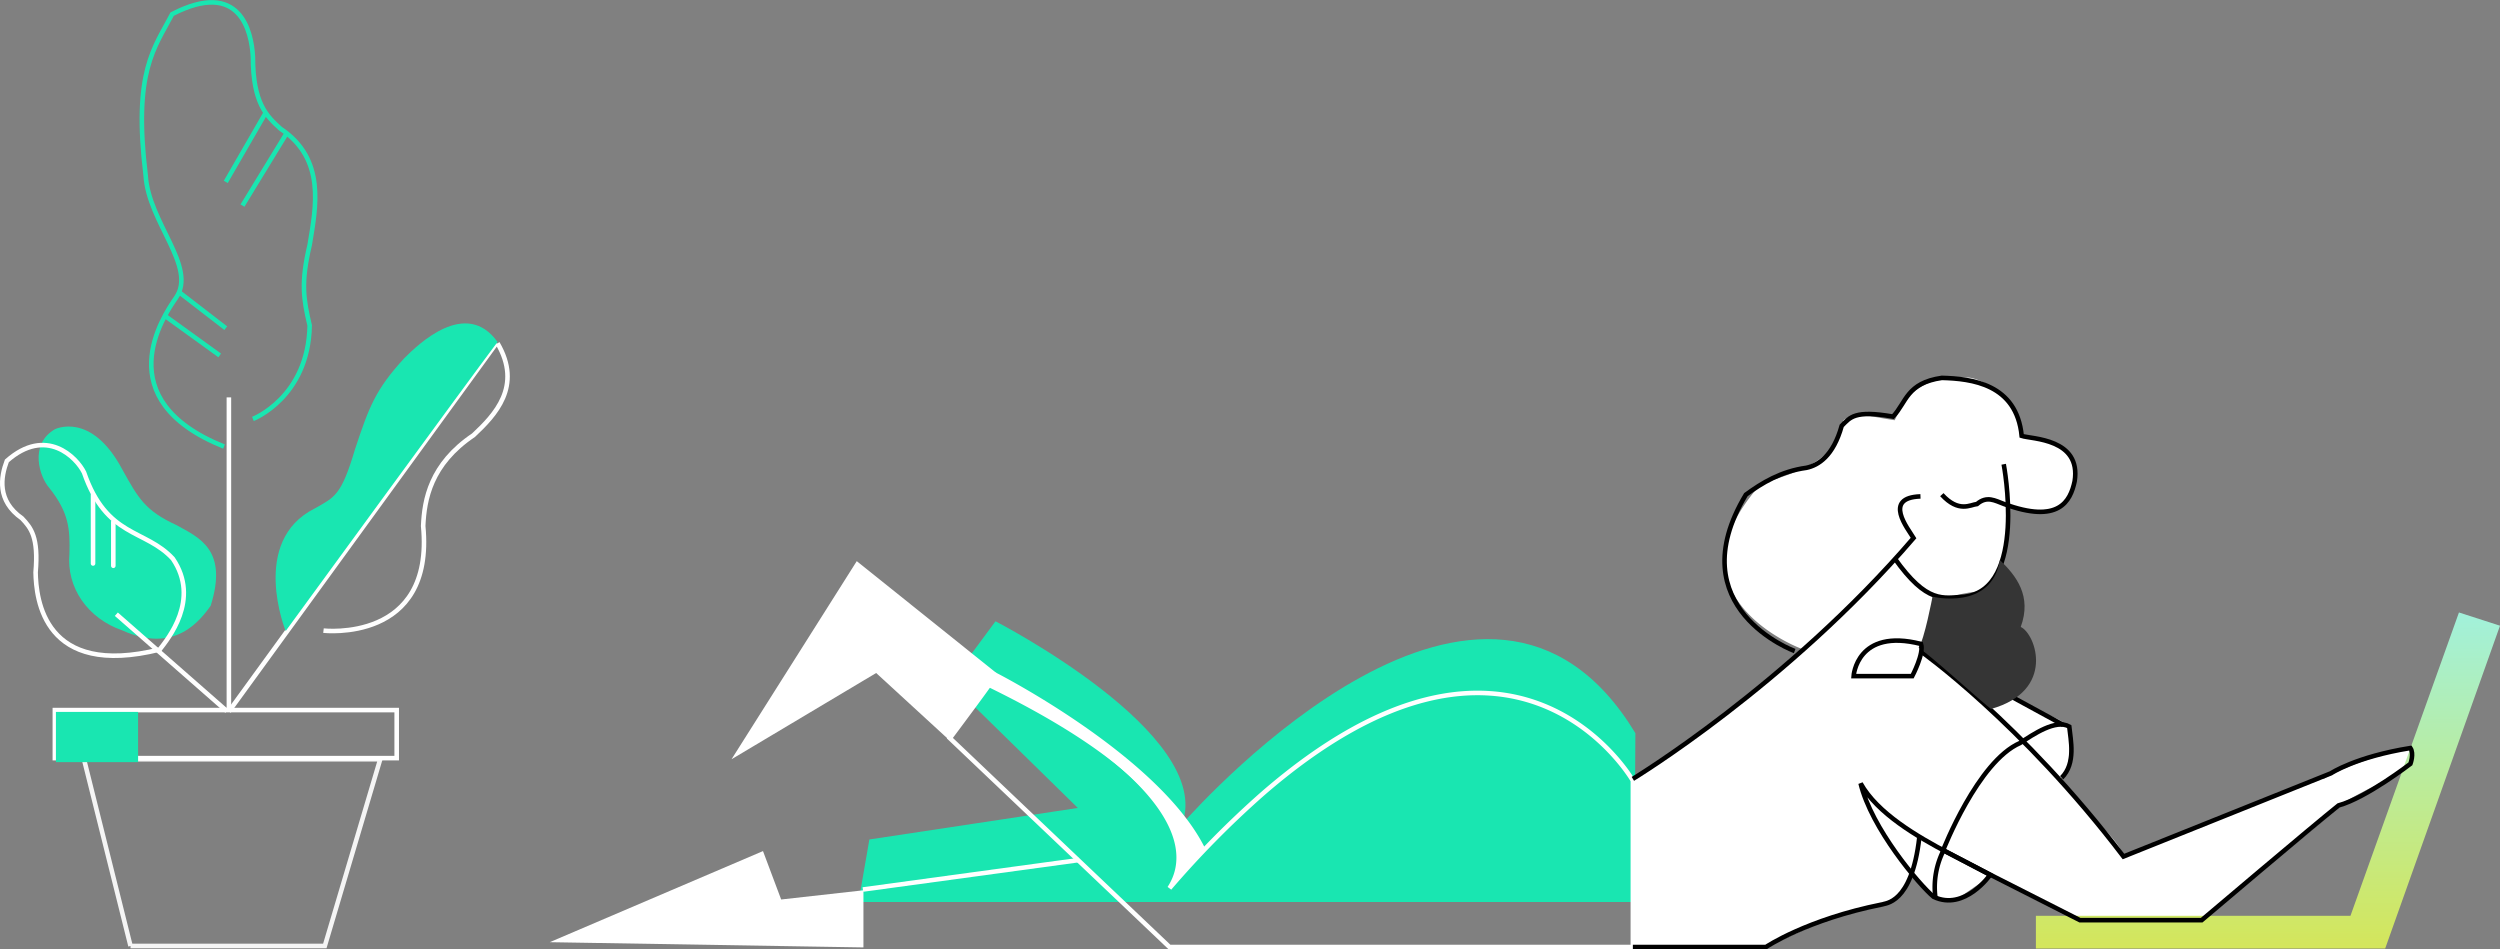 <svg xmlns="http://www.w3.org/2000/svg" xmlns:xlink="http://www.w3.org/1999/xlink" width="547.549" height="207.922" viewBox="0 0 547.549 207.922">
  <rect x="0" y="0" width="547.549" height="207.922" fill="#808080" stroke="none"/>
  <defs>
    <linearGradient id="linear-gradient" x1="0.5" x2="0.5" y2="1" gradientUnits="objectBoundingBox">
      <stop offset="0" stop-color="#a2f1db"/>
      <stop offset="1" stop-color="#d4e65b"/>
    </linearGradient>
  </defs>
  <g id="character" transform="translate(-8326.754 1016.773)">
    <path id="Path_2108" data-name="Path 2108" d="M8555.942-804.881l45.658-6.905-27.98-27.428,9.944-13.452s48.063,24.694,40.88,44.388c4.778-5.359,66.677-73.833,99.271-19.888-.191,18.2,0,36.985,0,36.985H8553.566Z" transform="translate(-38.779 -28.031)" fill="#19e6b1"/>
    <path id="Path_2078" data-name="Path 2078" d="M8359.043-775.306,8348.85-816.2h64.884l-12.14,40.894h-42.551Z" transform="translate(-3.701 -34.279)" fill="none" stroke="#f5f5f5" stroke-width="1"/>
    <path id="Path_2079" data-name="Path 2079" d="M8416.019-829.2v10.524H8341.15V-829.2Z" transform="translate(-2.381 -32.052)" fill="none" stroke="#fff" stroke-width="1"/>
    <rect id="Rectangle_550" data-name="Rectangle 550" width="18" height="11" transform="translate(8339 -860.851)" fill="#19e6b1"/>
    <path id="Path_2080" data-name="Path 2080" d="M8445.735-926.15l-58.585,80.627" transform="translate(-10.264 -15.439)" fill="none" stroke="#fff" stroke-width="1"/>
    <path id="Path_2081" data-name="Path 2081" d="M8412.15-863.214s24.32,2.776,21.835-22.912c.248-5.8,1.615-13.548,11.021-19.888,4.724-4.433,10.773-10.731,5.263-20.136" transform="translate(-14.547 -15.439)" fill="none" stroke="#fff" stroke-width="1"/>
    <path id="Path_2082" data-name="Path 2082" d="M8401.7-864.026s-7.957-19.685,6.38-26.853c4.393-2.486,5.8-2.817,8.825-13.01,3.025-9.115,4.434-13.01,10.772-19.888,3.024-3.025,13.508-13.217,20.427-3.563C8441.471-918.515,8401.7-864.026,8401.7-864.026Z" transform="translate(-12.379 -14.539)" fill="#19e6b1"/>
    <path id="Path_2083" data-name="Path 2083" d="M8387.15-911.85v68.488" transform="translate(-10.264 -17.889)" fill="none" stroke="#fff" stroke-width="1"/>
    <path id="Path_2084" data-name="Path 2084" d="M8388.47-925.016s12.14-4.723,12.43-20.468c-1.367-5.8-1.947-9.364,0-17.65,1.367-8.286,3.563-18.81-6.381-25.439-3.023-2.735-6.049-5.552-6.049-15.744-.29-5.51-2.775-17.07-17.691-9.364-3.854,7.416-8.576,12.43-5.8,35.342.614,10.31,11.339,20.067,6.63,26.807-2.8,4.04-15.089,22.27,10.522,32.566" transform="translate(-6.321)" fill="none" stroke="#19e6b1" stroke-width="1"/>
    <path id="Path_2085" data-name="Path 2085" d="M8390.74-965.83l9.712-15.91" transform="translate(-10.879 -5.914)" fill="none" stroke="#19e6b1" stroke-width="1"/>
    <path id="Path_2086" data-name="Path 2086" d="M8386.325-971.929l8.729-15.131" transform="translate(-10.122 -5.002)" fill="none" stroke="#19e6b1" stroke-width="1"/>
    <path id="Path_2093" data-name="Path 2093" d="M8340.415-903.548s7.974-4.026,14.791,8.846c3.459,6.215,4.951,8.991,11.87,12.16,4.972,2.755,11.332,5.386,7.458,17.671-2.217,3.045-7.728,10.648-19.328,5.386-7.6-2.631-12.285-9.364-11.6-16.842.145-5.386-.125-8.991-4.413-14.377-2.092-2.341-4.5-9.5,1.224-12.844" transform="translate(-1.645 -19.21)" fill="#19e6b1"/>
    <path id="Path_2087" data-name="Path 2087" d="M8382.254-924.722l-11.934-8.618" transform="translate(-7.38 -14.207)" fill="none" stroke="#19e6b1" stroke-width="1"/>
    <path id="Path_2109" data-name="Path 2109" d="M8758.233-792.345V-829.3a331.226,331.226,0,0,0,37.1-28.34c-1.657-.552-30.024-11.988-9.584-35.549,3.508-2.569,17.1-3.508,18.589-14.557,2.956-2.016,4.779-.939,11.242,0,1.491-2.928,3.673-9.916,16.021-9.364,3.148.166,11.269,4.585,11.435,12.872,2.376.193,14.557.718,11.6,11.049-2.4,2.956-.3,6.491-14.125,4.6-.742,2.873,1.122,14.4-6.729,18.346-18.781,1.873-3.3,13.305,8.452,23.553,3.023,2.635,7.278,3.135,10.22,5.069.291.744,1.54,1.34,1.54,1.34s.459.535-.339,7.126c-.373,2.03-.648,3.315-1.837,3.853,1.146,3.594,14.42,14.322,13.534,16.96-.219.657,44.947-18.7,44.1-16.96-.312.638,5.165-3.674,18.962-6.519,1.535.058,1.485,1.329,0,3.95-.285.514-14.647,7.495-15.647,8.618-4.1,4.6-29.16,23.544-29.735,24.445-.872,1.372-25.4.471-26.061.911-7.182-3.218-20.439-10.027-20.439-10.027l-6.81,4.7-4.6.552-5.718-5.248-3.667,5.248-14.094,3.867-14.383,6.458" transform="translate(-73.85 -16.983)" fill="#fff"/>
    <path id="Path_2088" data-name="Path 2088" d="M8384.224-931.761l-10.163-7.839" transform="translate(-8.021 -13.134)" fill="none" stroke="#19e6b1" stroke-width="1"/>
    <path id="Path_2089" data-name="Path 2089" d="M8357.4-854.54l24.2,21.213" transform="translate(-5.166 -27.71)" fill="none" stroke="#fff" stroke-width="1"/>
    <path id="Path_2090" data-name="Path 2090" d="M8361.73-854.459c1.773-2.32,8.966-10.938,2.884-19.888-6.082-6.6-14.484-4.524-19.456-18.893-1.609-3.283-8.287-10.159-16.905-2.536-1.325,3.53-2.221,8.7,3.314,12.579,1.989,2.1,3.647,4.11,2.984,11.833C8334.667-865.513,8336.309-848.162,8361.73-854.459Z" transform="translate(0 -20.051)" fill="none" stroke="#fff" stroke-width="1"/>
    <path id="Path_2091" data-name="Path 2091" d="M8351.244-872.045V-887.06" transform="translate(-4.111 -21.309)" fill="none" stroke="#fff" stroke-linecap="round" stroke-width="1"/>
    <path id="Path_2092" data-name="Path 2092" d="M8356.6-869.328v-9.612" transform="translate(-5.029 -23.529)" fill="none" stroke="#fff" stroke-linecap="round" stroke-width="1"/>
    <path id="Path_2094" data-name="Path 2094" d="M8471.949-770.976l46.709-19.955,3.979,10.6,18.021-2.015v12.513l-13.928-.232Z" transform="translate(-24.794 -39.438)" fill="#fff"/>
    <path id="Path_2095" data-name="Path 2095" d="M8520-825.173l27.429-43.393,30.577,24.5-10.5,14.529-15.826-14.529Z" transform="translate(-33.028 -25.306)" fill="#fff"/>
    <path id="Path_2096" data-name="Path 2096" d="M8577.709-824.359l48.109,45.748H8727.3v-36.46s-25.9-45.1-81.184,2.966a207.954,207.954,0,0,0-20.3,20.6c2.763-4.226,9.779-19.722-39.029-45.3C8587.7-837.721,8577.709-824.359,8577.709-824.359Z" transform="translate(-42.917 -30.74)" fill="none" stroke="#fff" stroke-width="1"/>
    <path id="Path_2097" data-name="Path 2097" d="M8589.33-839.148s35.7,18.132,45.832,38.406a74.854,74.854,0,0,1-7.348,8.286s14.7-16.932-40.714-43.808C8587.968-838.621,8589.33-839.148,8589.33-839.148Z" transform="translate(-44.526 -30.347)" fill="#fff"/>
    <path id="Path_2098" data-name="Path 2098" d="M8797.825-857.172s-25.605-9.391-10.689-34.251c3.507-2.569,7.734-5.138,13.259-5.883,2.6-.552,5.883-2.569,7.733-9.2,1.851-1.851,2.762-3.48,11.241-2.016,2.956-3.149,2.982-7.375,10.689-8.48,6.437.166,16.381,1.3,17.485,12.706,2.21.718,13.092.552,11.6,9.944-.939,4.419-3.48,9.391-15.468,4.972-2.017-.746-3.729-1.851-5.911,0-1.464.166-4.006,1.989-7.707-2.044" transform="translate(-78.003 -17.007)" fill="none" stroke="#000" stroke-width="1"/>
    <path id="Path_2099" data-name="Path 2099" d="M8758.233-823.81s33.719-20.433,61.479-52.75c-1.243-2.072-6.773-8.846,1.513-9.115" transform="translate(-73.85 -22.375)" fill="none" stroke="#000" stroke-width="1"/>
    <path id="Path_2100" data-name="Path 2100" d="M8851.307-894.175s5.222,27.345-8.576,29c-4.682.29-8.162,1.678-15.33-8.411" transform="translate(-85.702 -20.918)" fill="none" stroke="#000" stroke-width="1"/>
    <path id="Path_2101" data-name="Path 2101" d="M8758.233-771.536h29.142s8.883-6.018,25.455-9.333c.484-.287,6.488.093,8.146-14.7" transform="translate(-73.85 -37.815)" fill="none" stroke="#000" stroke-width="1"/>
    <path id="Path_2102" data-name="Path 2102" d="M8818.425-809.825c2.341,9.8,12.824,22.228,16.014,24.859,6.774,3.19,12.36-4.824,12.36-4.824s-3.909-2.037-9.219-4.835C8830.945-798.12,8822.063-803.26,8818.425-809.825Z" transform="translate(-84.164 -35.372)" fill="none" stroke="#000" stroke-width="1"/>
    <path id="Path_2103" data-name="Path 2103" d="M8957.414-855l8.99,2.9-17.977,50.538-7.173,20.166h-76.5v-7.168h68.9Z" transform="translate(-92.101 -27.631)" fill="url(#linear-gradient)"/>
    <path id="Path_2104" data-name="Path 2104" d="M8834.25-844.8s22.063,15.579,44.458,45l45.45-18.23s5.387-3.6,17.4-5.531c.828,1.243,0,3.46,0,3.46s-9.675,7.458-15.745,9.115c-5.386,4.288-29.976,25.129-29.976,25.129h-26.662l-19.328-9.8-10.627-5.531s7.582-19.453,16.842-23.471c2.9-1.927,7.872-5.283,10.772-3.6.29,2.921,1.513,8.038-1.657,11.207" transform="translate(-86.875 -29.379)" fill="none" stroke="#000" stroke-width="1"/>
    <path id="Path_2105" data-name="Path 2105" d="M8869.67-826.55l-10.92-5.95" transform="translate(-91.073 -31.486)" fill="none" stroke="#000" stroke-width="1"/>
    <path id="Path_2106" data-name="Path 2106" d="M8856.124-854.2c3.314,1.512,7.727,13.963-6.5,17.961-1.243-.829-14.066-12.45-15.869-13.4,1.243-1.657,3.045-11.187,3.045-11.187s12.845,3.149,14.771-8.017C8855.15-865.39,8858.609-860.978,8856.124-854.2Z" transform="translate(-86.79 -25.258)" fill="#353535"/>
    <path id="Path_2107" data-name="Path 2107" d="M8831.346-846.828c.7,2.072-1.927,7.044-1.927,7.044h-12.844S8817.259-850.412,8831.346-846.828Z" transform="translate(-83.847 -28.905)" fill="none" stroke="#000" stroke-width="1"/>
    <path id="Path_2110" data-name="Path 2110" d="M8554.714-783.108l47.352-6.463" transform="translate(-38.976 -38.842)" fill="none" stroke="#fff" stroke-width="1"/>
    <path id="Path_2111" data-name="Path 2111" d="M8838.192-781.652a17.83,17.83,0,0,1,1.88-10.761" transform="translate(-87.521 -38.355)" fill="none" stroke="#000" stroke-width="1"/>
  </g>
</svg>
